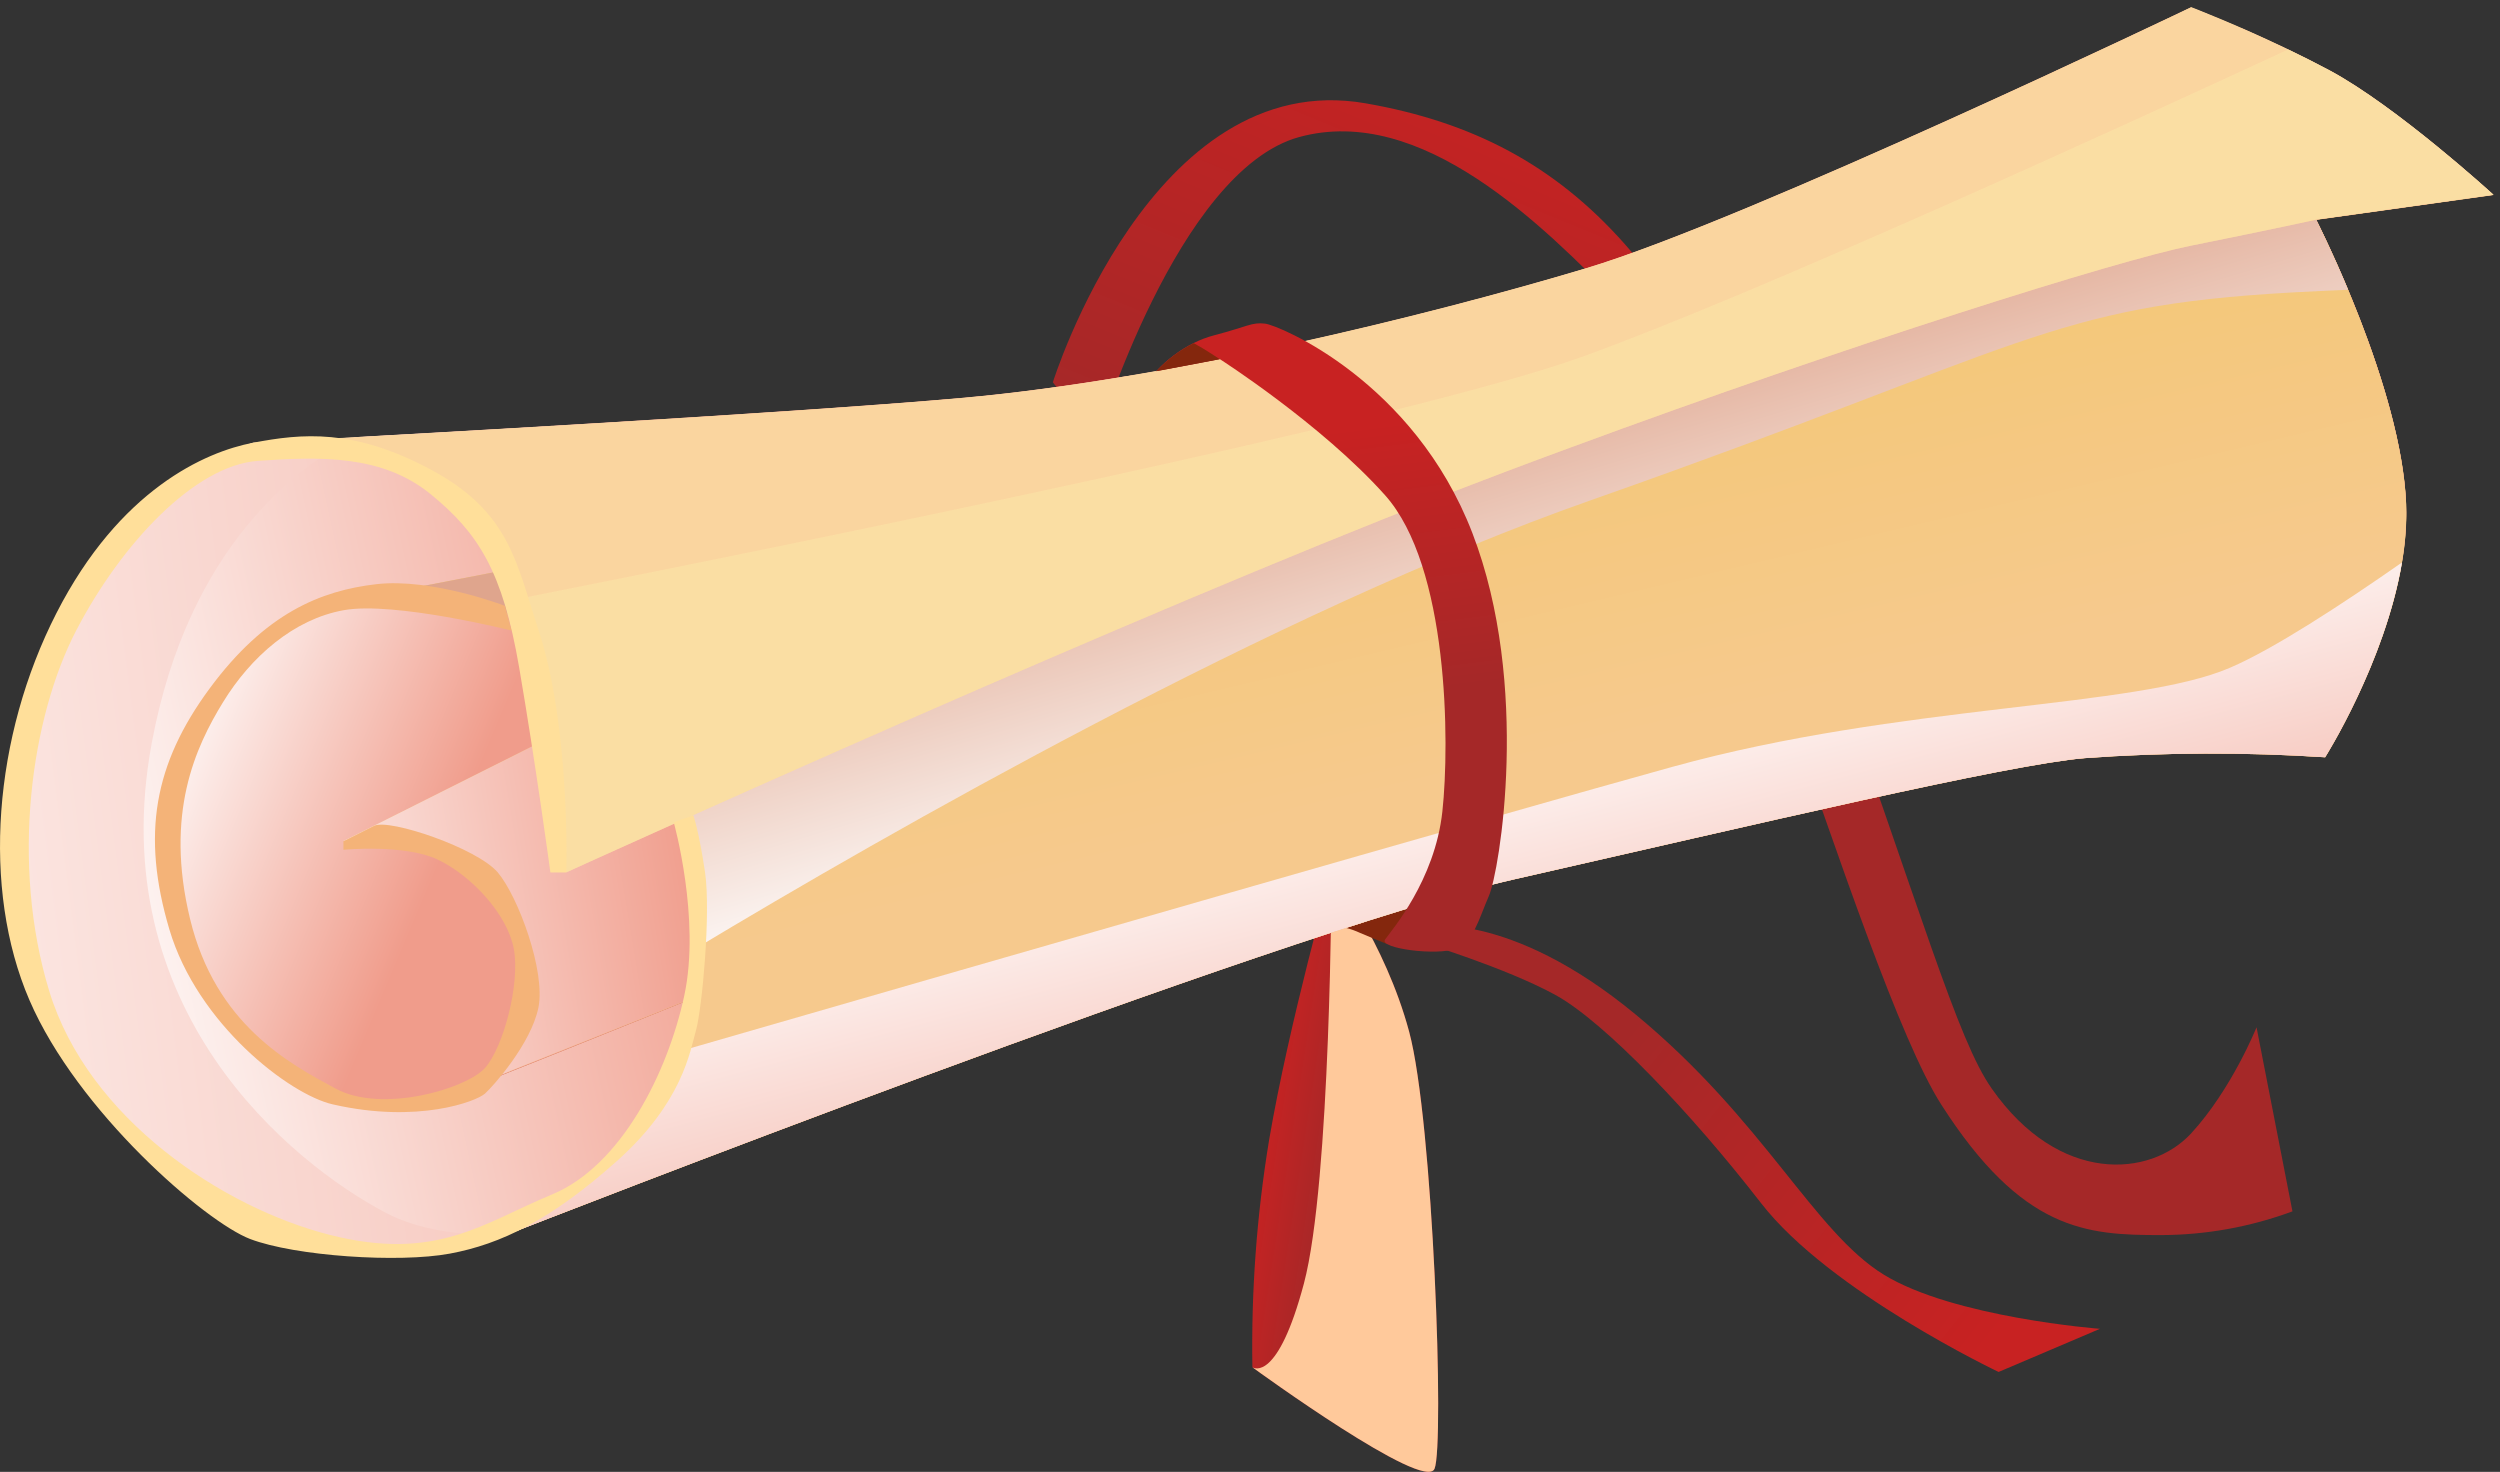 <svg width="231" height="136" viewBox="0 0 231 136" fill="none" xmlns="http://www.w3.org/2000/svg">
<rect x="0" y="0" width="231" height="136" fill="#333333" stroke="none"/>
<path d="M97.284 35.325C97.284 35.325 106.399 6.099 126.175 9.545C145.951 12.99 156.572 25.511 167.186 55.258C177.8 85.005 180.833 96.015 184.04 100.59C190.263 109.474 198.71 108.8 202.458 104.728C206.207 100.656 208.504 94.921 208.504 94.921C209.8 101.563 210.527 105.287 211.823 111.93C207.925 113.373 203.804 114.115 199.649 114.122C192.787 114.122 186.853 113.759 179.36 102.043C171.866 90.327 156.89 35.492 149.71 28.137C142.531 20.783 131.346 9.581 120.057 12.66C108.768 15.74 101.332 40.632 101.332 40.632L97.284 35.325Z" fill="url(#paint0_linear_2030_18133)"/>
<path d="M131.4 85.603C131.4 85.603 139.309 83.958 151.169 93.769C163.029 103.579 167.608 113.81 174.058 117.777C180.508 121.744 194.033 122.784 194.033 122.784L184.672 126.769C184.672 126.769 169.064 119.36 162.718 111.165C156.373 102.971 148.273 94.413 143.679 91.91C139.085 89.407 131.4 87.077 131.4 87.077V85.603Z" fill="url(#paint1_linear_2030_18133)"/>
<path d="M132.549 135.717C131.621 137.891 116.16 126.66 115.72 126.334C115.606 119.309 116.122 112.287 117.262 105.354C119.136 94.395 123.04 80.621 123.04 80.621C123.04 80.621 127.984 87.059 130.209 95.337C132.433 103.615 133.481 133.544 132.549 135.717Z" fill="url(#paint2_linear_2030_18133)"/>
<g style="mix-blend-mode:soft-light">
<path d="M132.549 135.717C131.621 137.891 116.16 126.66 115.72 126.334C115.879 126.436 118.074 127.649 120.48 118.603C122.975 109.209 123.036 80.614 123.036 80.614C123.036 80.614 127.98 87.052 130.205 95.33C132.43 103.608 133.481 133.544 132.549 135.717Z" fill="#FFC99B"/>
</g>
<path d="M128.208 87.247C128.208 87.247 126.493 86.563 125.662 86.197C125.245 86.003 124.811 85.849 124.365 85.737L129.996 83.972L128.208 87.247Z" fill="#84270D"/>
<path d="M222.332 46.596C222.75 57.464 214.842 69.974 214.842 69.974C207.447 69.491 200.029 69.518 192.639 70.053C185.575 70.633 161.989 76.238 139.934 81.248C117.879 86.258 47.544 113.814 47.544 113.814C47.544 113.814 46.645 114.078 45.153 114.422C45.045 114.451 44.926 114.477 44.792 114.502C39.967 115.589 29.863 117.208 23.402 113.814C14.662 109.22 -2.817 95.026 1.759 70.394C6.334 45.762 23.402 40.922 23.402 40.922L25.168 40.828H25.225H25.511H25.554C34.944 40.324 72.589 38.256 88.912 36.799C107.637 35.129 131.603 29.293 146.583 24.804C161.436 20.355 202.454 0.698 202.454 0.698C206.824 2.408 211.095 4.358 215.25 6.541C221.494 9.882 230.392 18.022 230.392 18.022L214.004 20.319C214.257 20.776 221.923 35.908 222.332 46.596Z" fill="url(#paint3_linear_2030_18133)"/>
<path style="mix-blend-mode:multiply" d="M226.286 18.573L214.008 20.294C214.25 20.765 221.916 35.897 222.314 46.581C222.628 54.758 218.222 63.88 216.023 67.887C215.3 69.198 214.824 69.959 214.824 69.959C208.41 69.544 201.979 69.503 195.561 69.836C194.585 69.894 193.603 69.959 192.621 70.039C185.557 70.619 161.971 76.223 139.916 81.234C117.861 86.244 47.526 113.799 47.526 113.799C47.526 113.799 47.111 113.922 46.377 114.107C46.016 114.198 45.615 114.299 45.135 114.408C45.027 114.437 44.908 114.462 44.774 114.488C39.949 115.574 29.845 117.194 23.384 113.799C14.644 109.205 -2.835 95.011 1.741 70.379C6.316 45.748 23.384 40.908 23.384 40.908L25.15 40.813H25.207H25.493H25.536C27.172 40.727 29.671 40.592 32.759 40.419C47.403 39.603 75.413 37.984 88.887 36.796C93.712 36.365 98.887 35.658 104.163 34.767C119.367 32.206 135.438 28.13 146.558 24.8C161.411 20.352 202.429 0.694 202.429 0.694C202.429 0.694 204.311 1.419 207.019 2.596C209.367 3.621 212.328 4.991 215.225 6.538C221.364 9.824 230.093 17.768 230.36 18.011L226.286 18.573Z" fill="url(#paint4_linear_2030_18133)"/>
<path style="mix-blend-mode:multiply" d="M226.286 18.573L214.008 20.294C214.249 20.765 221.916 35.897 222.314 46.581C222.628 54.758 218.222 63.88 216.023 67.887C212.635 67.887 208.771 67.992 204.892 68.311C202.928 68.474 199.688 69.035 195.561 69.836C194.585 69.894 193.603 69.959 192.621 70.039C185.557 70.618 161.971 76.223 139.916 81.234C117.861 86.244 47.526 113.799 47.526 113.799C47.526 113.799 47.111 113.922 46.377 114.107C42.622 114.161 38.732 113.683 35.663 112.071C26.923 107.477 9.444 93.283 14.023 68.651C17.421 50.36 27.703 42.983 32.773 40.393C47.418 39.578 75.427 37.959 88.902 36.77C93.726 36.339 98.902 35.633 104.178 34.742C122.405 32.76 144.654 27.3 158.847 23.051C169.681 19.79 194.43 8.469 207.034 2.571C209.381 3.596 212.343 4.965 215.239 6.512C221.378 9.798 230.107 17.743 230.374 17.986L226.265 18.562L226.286 18.573Z" fill="url(#paint5_linear_2030_18133)"/>
<path d="M31.733 55.569C31.733 55.569 18.971 59.399 16.204 73.035C13.438 86.671 21.892 97.388 28.415 100.59C34.937 103.793 42.286 100.728 43.116 100.59C43.947 100.453 91.462 81.107 91.462 81.107L79.046 53.414L31.733 55.569Z" fill="#CD8156"/>
<path style="mix-blend-mode:multiply" d="M31.733 55.569C31.733 55.569 18.971 59.399 16.204 73.035C13.438 86.671 21.892 97.388 28.415 100.59C34.937 103.793 42.286 100.728 43.116 100.59C43.947 100.453 91.462 81.107 91.462 81.107L79.046 53.414L31.733 55.569Z" fill="url(#paint6_linear_2030_18133)"/>
<path d="M43.105 100.576C43.105 100.576 47.269 99.427 48.378 93.859C49.487 88.291 48.779 85.443 45.048 81.023C42.759 78.31 39.429 77.716 35.825 77.4C34.463 77.285 31.733 77.712 31.733 77.712L70.574 58.243L82.228 76.357L67.396 90.849L43.105 100.576Z" fill="url(#paint7_linear_2030_18133)"/>
<path style="mix-blend-mode:multiply" d="M43.105 100.576C43.105 100.576 47.269 99.427 48.378 93.859C49.487 88.291 48.779 85.443 45.048 81.023C42.759 78.31 39.429 77.716 35.825 77.4C34.463 77.285 31.733 77.712 31.733 77.712L70.574 58.243L82.228 76.357L67.396 90.849L43.105 100.576Z" fill="url(#paint8_linear_2030_18133)"/>
<path d="M221.942 51.972C220.382 61.199 214.842 69.97 214.842 69.97C207.448 69.488 200.029 69.514 192.639 70.05C185.575 70.629 161.989 76.234 139.934 81.244C117.879 86.255 47.544 113.81 47.544 113.81C47.544 113.81 46.645 114.075 45.153 114.419C45.045 114.448 44.926 114.473 44.792 114.498C49.083 112.379 56.934 108.046 59.599 103.583C60.763 101.586 61.701 99.464 62.394 97.257C63.396 94.147 64.012 90.925 64.229 87.664C64.603 82.44 63.877 77.195 62.098 72.271C59.144 64.188 49.613 56.613 42.958 55.5C37.815 54.642 32.221 55.5 31.762 55.566L214.008 20.294C214.105 20.482 215.409 23.054 216.958 26.76C219.251 32.242 222.083 40.205 222.325 46.581C222.382 48.386 222.254 50.193 221.942 51.972Z" fill="url(#paint9_linear_2030_18133)"/>
<path style="mix-blend-mode:multiply" d="M216.965 26.771C215.299 26.841 213.586 26.925 211.826 27.021C189.266 28.271 187.359 32.028 146.987 46.222C117.735 56.508 81.805 77.1 64.243 87.66C64.618 82.436 63.892 77.191 62.112 72.267C59.158 64.184 49.628 56.609 42.972 55.497C37.829 54.638 32.235 55.497 31.777 55.562L214.022 20.29C214.112 20.511 215.416 23.065 216.965 26.771Z" fill="url(#paint10_linear_2030_18133)"/>
<path style="mix-blend-mode:multiply" d="M221.942 51.972C220.382 61.199 214.842 69.97 214.842 69.97C207.448 69.488 200.029 69.514 192.639 70.05C185.575 70.629 161.989 76.234 139.934 81.244C117.879 86.255 47.544 113.81 47.544 113.81C47.544 113.81 46.645 114.075 45.153 114.419C45.045 114.448 44.926 114.473 44.792 114.498C49.082 112.379 56.934 108.046 59.599 103.583C60.763 101.586 61.7 99.464 62.394 97.257C88.829 89.62 139.183 75.096 154.539 70.854C175.69 65.01 197.33 65.471 206.069 61.692C210.082 59.967 216.33 55.892 221.942 51.972Z" fill="url(#paint11_linear_2030_18133)"/>
<path d="M230.4 17.997L214.011 20.294C214.011 20.294 210.262 21.127 202.455 22.696C195.683 24.05 171.035 31.778 145.066 41.368C141.111 42.817 137.121 44.331 133.148 45.864C119.133 51.298 100.548 59.232 84.73 66.152C82.293 67.238 79.924 68.264 77.641 69.271C72.152 71.695 67.197 73.904 63.156 75.716C56.489 78.705 52.322 80.607 52.322 80.607C52.322 80.607 51.805 75.01 50.588 68.264C49.943 64.563 49.099 60.9 48.06 57.29C47.873 56.653 47.674 56.029 47.472 55.413L47.277 54.848C47.042 54.167 46.796 53.511 46.554 52.874C45.525 50.305 44.337 48.164 42.979 46.791C36.876 40.669 27.566 40.708 25.572 40.792C34.962 40.288 72.607 38.219 88.93 36.763C107.656 35.093 131.621 29.257 146.601 24.768C161.454 20.319 202.473 0.661 202.473 0.661C202.473 0.661 206.615 2.245 211.447 4.571C212.693 5.168 213.975 5.82 215.268 6.505C221.501 9.856 230.4 17.997 230.4 17.997Z" fill="#FAD59F"/>
<g style="mix-blend-mode:soft-light" opacity="0.65">
<path d="M230.4 17.997L214.011 20.294C214.011 20.294 210.262 21.127 202.455 22.696C195.683 24.05 171.035 31.778 145.066 41.368C141.111 42.817 137.121 44.331 133.148 45.864C119.133 51.298 100.548 59.232 84.73 66.152C82.293 67.238 79.924 68.264 77.641 69.271C72.152 71.695 67.197 73.904 63.156 75.716C56.489 78.705 52.322 80.607 52.322 80.607C52.322 80.607 51.805 75.009 50.588 68.264C49.943 64.563 49.099 60.9 48.06 57.29C47.873 56.653 47.674 56.029 47.472 55.413C74.261 50.113 130.198 38.727 146.153 32.981C162.108 27.235 195.748 11.841 211.432 4.571C212.678 5.168 213.96 5.82 215.253 6.505C221.501 9.856 230.4 17.997 230.4 17.997Z" fill="#FBE3A6"/>
</g>
<path d="M137.576 82.777C136.605 85.005 136.189 86.95 134.524 87.646C132.86 88.341 127.403 87.646 127.981 86.813C128.558 85.979 132.581 81.378 133.275 74.984C133.968 68.59 133.853 52.327 127.981 45.759C122.108 39.19 112.708 33.18 112.708 33.18L106.843 34.289C107.831 33.223 109.002 32.345 110.299 31.695C110.891 31.398 111.512 31.162 112.152 30.992C115.344 30.155 115.658 29.756 116.904 29.905C118.15 30.054 130.628 35.191 136.045 49.247C141.462 63.304 138.547 80.549 137.576 82.777Z" fill="url(#paint12_linear_2030_18133)"/>
<path d="M112.708 33.191L106.843 34.3C107.831 33.234 109.002 32.356 110.299 31.706C111.343 32.267 112.708 33.191 112.708 33.191Z" fill="#84270D"/>
<path d="M50.856 80.618H52.329C52.329 80.618 52.737 67.267 49.772 58.261C47.703 51.972 47.111 47.338 39.899 43.44C32.687 39.542 27.866 40.063 23.409 40.904C18.953 41.745 11.044 45.251 5.218 56.645C-0.607 68.039 -1.719 82.114 2.719 92.41C7.158 102.706 18.971 112.904 23.113 114.484C27.255 116.063 36.836 116.716 41.563 115.835C46.291 114.955 50.895 112.727 56.98 107.3C63.066 101.873 63.759 97.156 64.312 95.192C64.864 93.229 65.698 84.382 65.146 80.603C64.593 76.825 64.062 75.321 64.062 75.321L62.257 75.991C62.257 75.991 64.752 84.896 63.228 91.993C61.704 99.091 57.403 107.716 51.022 110.361C44.64 113.006 40.339 116.6 30.491 114.107C20.643 111.615 8.154 103.405 4.55 91.577C0.946 79.748 2.885 66.246 7.046 58.246C11.206 50.247 18.006 42.998 23.831 42.585C29.657 42.172 35.345 42.034 39.783 45.654C44.221 49.273 46.443 52.794 47.97 61.677C49.498 70.561 50.856 80.618 50.856 80.618Z" fill="#FFDF9A"/>
<path d="M46.652 55.979C46.652 55.979 39.899 53.381 34.763 53.979C29.628 54.577 24.5 56.66 19.368 63.619C14.236 70.579 13.048 77.118 15.652 85.885C18.256 94.653 26.782 101.145 30.744 102.043C38.649 103.855 44.03 101.75 44.807 101.054C45.583 100.358 49.053 96.46 49.747 93.12C50.44 89.78 47.891 82.867 46.002 80.621C44.113 78.375 35.955 75.611 34.568 76.306L31.733 77.73V78.52C31.733 78.52 37.4 77.977 40.451 79.426C43.503 80.875 46.869 84.433 47.475 87.664C48.082 90.896 46.508 96.786 44.807 98.688C43.106 100.59 35.319 102.909 31.018 100.59C26.717 98.272 19.92 94.653 17.562 84.911C15.204 75.169 18.061 69.035 20.614 64.873C23.167 60.71 27.114 57.218 31.766 56.381C36.417 55.544 47.255 58.261 47.255 58.261L46.652 55.979Z" fill="#F4B378"/>
<defs>
<linearGradient id="paint0_linear_2030_18133" x1="175.922" y1="21.196" x2="158.765" y2="62.904" gradientUnits="userSpaceOnUse">
<stop stop-color="#C82222"/>
<stop offset="1" stop-color="#A52828"/>
</linearGradient>
<linearGradient id="paint1_linear_2030_18133" x1="184.932" y1="122.708" x2="150.308" y2="95.263" gradientUnits="userSpaceOnUse">
<stop stop-color="#C82222"/>
<stop offset="1" stop-color="#A52828"/>
</linearGradient>
<linearGradient id="paint2_linear_2030_18133" x1="116.045" y1="106.55" x2="123.258" y2="107.659" gradientUnits="userSpaceOnUse">
<stop stop-color="#C82222"/>
<stop offset="1" stop-color="#A52828"/>
</linearGradient>
<linearGradient id="paint3_linear_2030_18133" x1="175.463" y1="-7.023" x2="55.204" y2="120.763" gradientUnits="userSpaceOnUse">
<stop stop-color="#F2C76B"/>
<stop offset="0.48" stop-color="#F6C98D"/>
<stop offset="1" stop-color="#F2C76B"/>
</linearGradient>
<linearGradient id="paint4_linear_2030_18133" x1="-40.95" y1="79.016" x2="113.876" y2="59.103" gradientUnits="userSpaceOnUse">
<stop stop-color="white"/>
<stop offset="1" stop-color="#F09C8B"/>
</linearGradient>
<linearGradient id="paint5_linear_2030_18133" x1="4.843" y1="84.878" x2="69.159" y2="70.874" gradientUnits="userSpaceOnUse">
<stop stop-color="white"/>
<stop offset="1" stop-color="#F09C8B"/>
</linearGradient>
<linearGradient id="paint6_linear_2030_18133" x1="16.125" y1="61.014" x2="43.62" y2="72.639" gradientUnits="userSpaceOnUse">
<stop stop-color="white"/>
<stop offset="1" stop-color="#F09C8B"/>
</linearGradient>
<linearGradient id="paint7_linear_2030_18133" x1="88.186" y1="65.489" x2="33.816" y2="91.031" gradientUnits="userSpaceOnUse">
<stop stop-color="#F2C76B"/>
<stop offset="1" stop-color="#F6C98D"/>
</linearGradient>
<linearGradient id="paint8_linear_2030_18133" x1="19.707" y1="85.635" x2="64.659" y2="78.164" gradientUnits="userSpaceOnUse">
<stop stop-color="white"/>
<stop offset="1" stop-color="#F09C8B"/>
</linearGradient>
<linearGradient id="paint9_linear_2030_18133" x1="120.108" y1="22.101" x2="144.962" y2="126.977" gradientUnits="userSpaceOnUse">
<stop stop-color="#F2C76B"/>
<stop offset="0.48" stop-color="#F6C98D"/>
</linearGradient>
<linearGradient id="paint10_linear_2030_18133" x1="133.354" y1="71.129" x2="123.623" y2="38.896" gradientUnits="userSpaceOnUse">
<stop stop-color="white"/>
<stop offset="1" stop-color="#DFA58D"/>
</linearGradient>
<linearGradient id="paint11_linear_2030_18133" x1="129.36" y1="68.155" x2="141.602" y2="113.849" gradientUnits="userSpaceOnUse">
<stop stop-color="white"/>
<stop offset="1" stop-color="#F09C8B"/>
</linearGradient>
<linearGradient id="paint12_linear_2030_18133" x1="121.863" y1="39.915" x2="125.003" y2="64.754" gradientUnits="userSpaceOnUse">
<stop stop-color="#C82222"/>
<stop offset="1" stop-color="#A52828"/>
</linearGradient>
</defs>
</svg>
